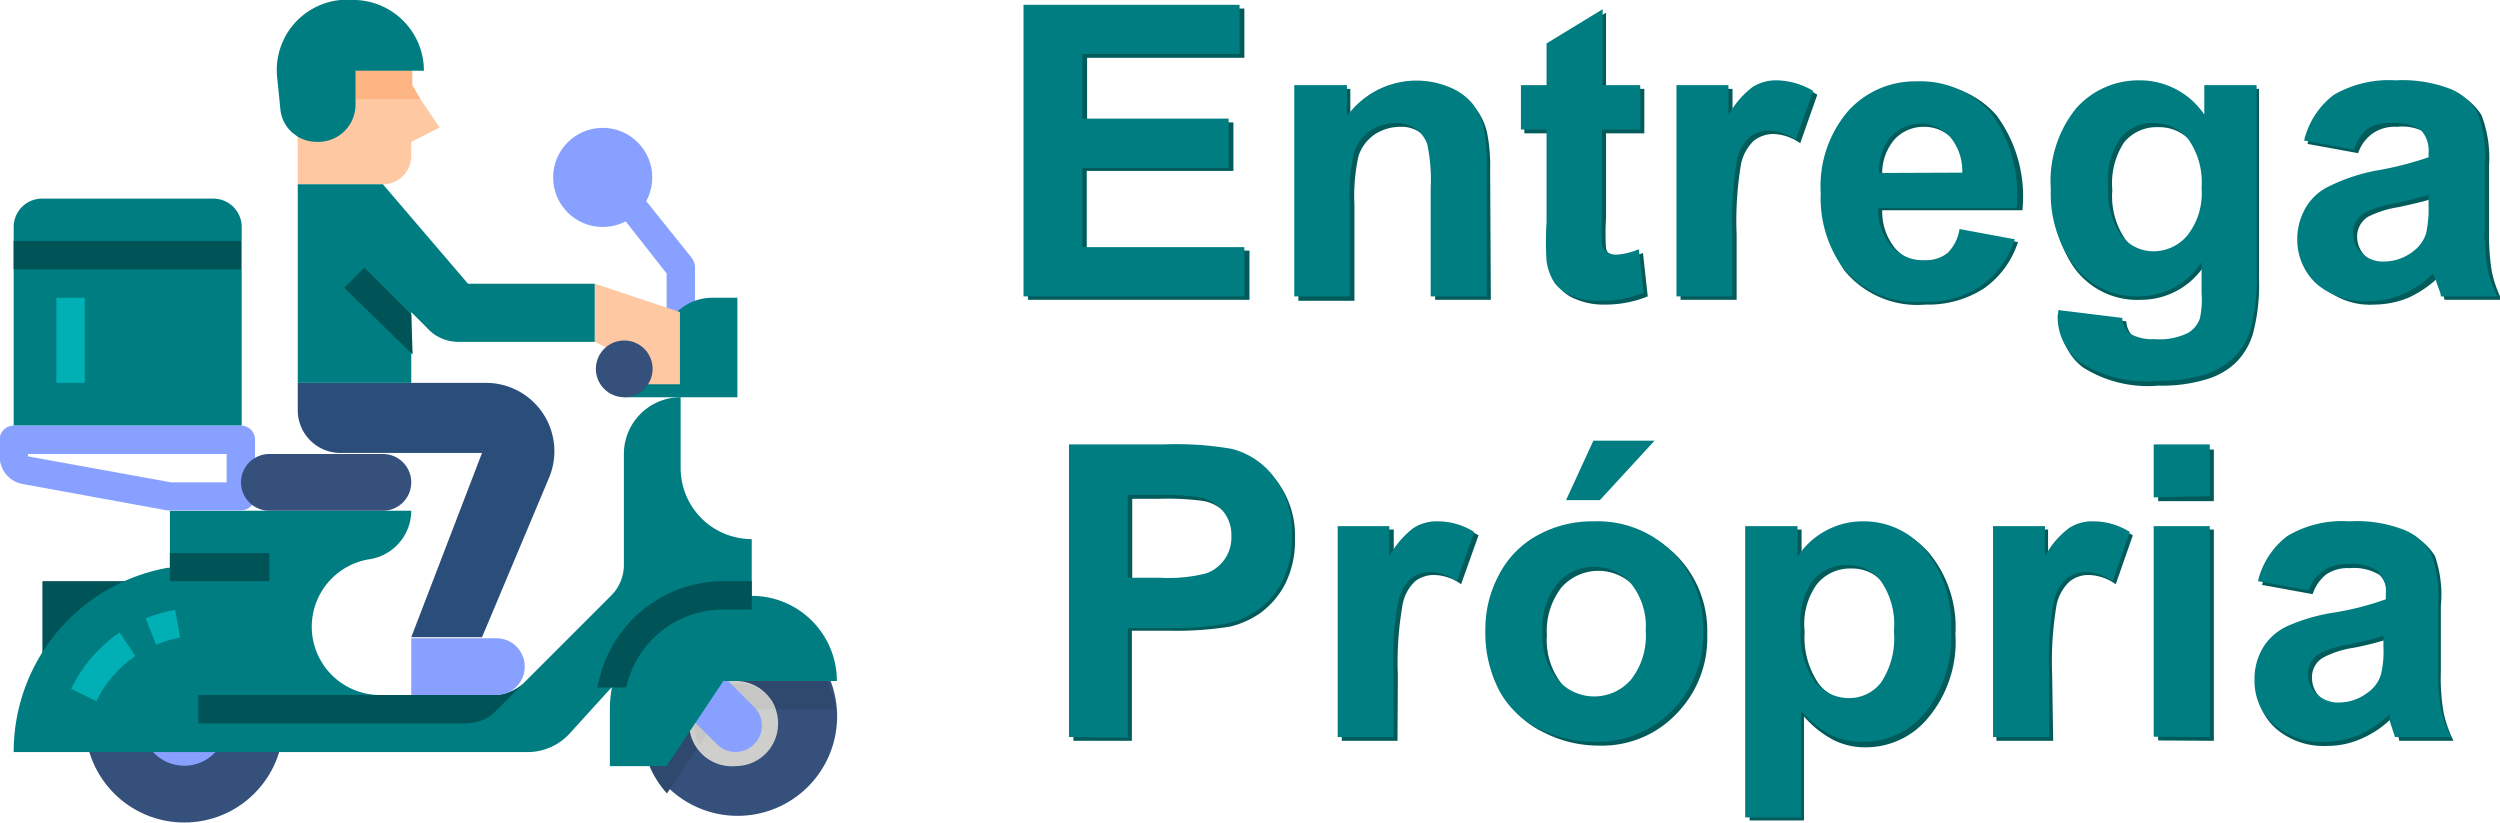 <svg xmlns="http://www.w3.org/2000/svg" viewBox="0 0 73.13 24.07"><path d="m30.67 8.77v-8.52h6.33v1.44h-4.6v1.89h4.28v1.42h-4.29v2.33h4.76v1.44z" fill="#025b5b" transform="translate(-.6)"></path><path d="m44.21 8.77h-1.63v-3.15a4.7 4.7 0 0 0 -.11-1.29.89.89 0 0 0 -.34-.46.93.93 0 0 0 -.56-.16 1.37 1.37 0 0 0 -.77.23 1.24 1.24 0 0 0 -.46.62 5.43 5.43 0 0 0 -.12 1.44v2.8h-1.64v-6.2h1.52v.9a2.49 2.49 0 0 1 2-1 2.38 2.38 0 0 1 1 .19 1.65 1.65 0 0 1 .68.5 1.82 1.82 0 0 1 .32.69 5 5 0 0 1 .09 1.09z" fill="#025b5b" transform="translate(-.6)"></path><path d="m48.7 2.6v1.3h-1.12v2.49a6.69 6.69 0 0 0 0 .88.33.33 0 0 0 .15.2.43.43 0 0 0 .28.09 2.21 2.21 0 0 0 .65-.16l.14 1.27a3.3 3.3 0 0 1 -1.29.24 2 2 0 0 1 -.79-.15 1.15 1.15 0 0 1 -.53-.38 1.5 1.5 0 0 1 -.19-.64 6.88 6.88 0 0 1 -.06-1.15v-2.69h-.75v-1.3h.75v-1.23l1.64-1v2.23z" fill="#025b5b" transform="translate(-.6)"></path><path d="m51.4 8.77h-1.64v-6.17h1.52v.88a2.53 2.53 0 0 1 .7-.82 1.23 1.23 0 0 1 .71-.2 2 2 0 0 1 1.07.31l-.5 1.42a1.46 1.46 0 0 0 -.77-.27.94.94 0 0 0 -.58.19 1.32 1.32 0 0 0 -.38.68 10 10 0 0 0 -.13 2.07z" fill="#025b5b" transform="translate(-.6)"></path><path d="m58 6.81 1.63.27a2.65 2.65 0 0 1 -1 1.36 3 3 0 0 1 -1.7.47 2.76 2.76 0 0 1 -2.38-1 3.51 3.51 0 0 1 -.55-2.18 3.43 3.43 0 0 1 .8-2.4 2.65 2.65 0 0 1 2-.87 2.72 2.72 0 0 1 2.2.91 4 4 0 0 1 .76 2.78h-4.1a1.67 1.67 0 0 0 .4 1.14 1.25 1.25 0 0 0 .94.4 1 1 0 0 0 .64-.21 1.25 1.25 0 0 0 .36-.67zm.09-1.66a1.55 1.55 0 0 0 -.36-1.07 1.13 1.13 0 0 0 -.85-.37 1.15 1.15 0 0 0 -.88.39 1.53 1.53 0 0 0 -.34 1.05z" fill="#025b5b" transform="translate(-.6)"></path><path d="m60.93 9.18 1.87.22a.64.64 0 0 0 .21.45 1.22 1.22 0 0 0 .74.18 1.91 1.91 0 0 0 1-.2.75.75 0 0 0 .25-.41 2.4 2.4 0 0 0 .08-.75v-.9a2.21 2.21 0 0 1 -1.85 1 2.27 2.27 0 0 1 -2-1 3.6 3.6 0 0 1 -.57-2.07 3.37 3.37 0 0 1 .75-2.37 2.37 2.37 0 0 1 1.85-.82 2.24 2.24 0 0 1 1.89 1v-.91h1.53v5.54a5.49 5.49 0 0 1 -.18 1.63 2 2 0 0 1 -.51.85 2.15 2.15 0 0 1 -.86.48 4.49 4.49 0 0 1 -1.38.18 3.56 3.56 0 0 1 -2.23-.54 1.7 1.7 0 0 1 -.65-1.36zm1.46-3.62a2.22 2.22 0 0 0 .38 1.44 1.18 1.18 0 0 0 .94.46 1.29 1.29 0 0 0 1-.47 2 2 0 0 0 .42-1.38 2.2 2.2 0 0 0 -.4-1.43 1.25 1.25 0 0 0 -1-.46 1.23 1.23 0 0 0 -1 .45 2.19 2.19 0 0 0 -.34 1.39z" fill="#025b5b" transform="translate(-.6)"></path><path d="m69.58 4.48-1.48-.27a2.25 2.25 0 0 1 .9-1.32 3.1 3.1 0 0 1 1.81-.43 3.8 3.8 0 0 1 1.63.26 1.68 1.68 0 0 1 .75.65 3.5 3.5 0 0 1 .22 1.47v1.9a6.84 6.84 0 0 0 .08 1.2 3.44 3.44 0 0 0 .29.83h-1.67a3.78 3.78 0 0 1 -.11-.48l-.06-.19a3.14 3.14 0 0 1 -.89.61 2.69 2.69 0 0 1 -1 .2 2.06 2.06 0 0 1 -1.5-.52 1.7 1.7 0 0 1 -.55-1.31 1.73 1.73 0 0 1 .25-.93 1.65 1.65 0 0 1 .7-.63 5.76 5.76 0 0 1 1.3-.38 8 8 0 0 0 1.58-.4v-.16a.83.83 0 0 0 -.23-.67 1.35 1.35 0 0 0 -.88-.2 1.14 1.14 0 0 0 -.68.17 1.16 1.16 0 0 0 -.46.6zm2.18 1.33c-.21.07-.54.15-1 .25a3 3 0 0 0 -.89.28.69.69 0 0 0 -.32.58.8.8 0 0 0 .26.59.87.87 0 0 0 .65.25 1.45 1.45 0 0 0 .84-.29 1 1 0 0 0 .39-.54 3.48 3.48 0 0 0 .06-.8z" fill="#025b5b" transform="translate(-.6)"></path><path d="m32 21.67v-8.52h2.76a10.7 10.7 0 0 1 2 .12 2.26 2.26 0 0 1 1.22.84 2.64 2.64 0 0 1 .5 1.66 2.8 2.8 0 0 1 -.29 1.32 2.47 2.47 0 0 1 -.72.84 2.61 2.61 0 0 1 -.89.4 10 10 0 0 1 -1.79.12h-1.08v3.22zm1.72-7.08v2.41h.94a4.45 4.45 0 0 0 1.34-.13 1.11 1.11 0 0 0 .73-1.08 1.11 1.11 0 0 0 -.27-.77 1.17 1.17 0 0 0 -.69-.37 8.09 8.09 0 0 0 -1.24-.06z" fill="#025b5b" transform="translate(-.6)"></path><path d="m41.48 21.67h-1.63v-6.18h1.52v.88a2.52 2.52 0 0 1 .7-.82 1.27 1.27 0 0 1 .7-.2 2.16 2.16 0 0 1 1.08.31l-.51 1.43a1.41 1.41 0 0 0 -.77-.27.9.9 0 0 0 -.57.18 1.24 1.24 0 0 0 -.37.68 9.71 9.71 0 0 0 -.14 2.07z" fill="#025b5b" transform="translate(-.6)"></path><path d="m44.17 18.49a3.42 3.42 0 0 1 .4-1.57 2.8 2.8 0 0 1 1.14-1.17 3.46 3.46 0 0 1 1.64-.4 3.11 3.11 0 0 1 2.3.91 3.14 3.14 0 0 1 .89 2.3 3.17 3.17 0 0 1 -.9 2.32 3 3 0 0 1 -2.28.93 3.51 3.51 0 0 1 -1.61-.39 2.61 2.61 0 0 1 -1.18-1.12 3.87 3.87 0 0 1 -.4-1.81zm1.68.09a2.07 2.07 0 0 0 .43 1.42 1.42 1.42 0 0 0 2.15 0 2.08 2.08 0 0 0 .43-1.42 2 2 0 0 0 -.43-1.4 1.44 1.44 0 0 0 -2.15 0 2.07 2.07 0 0 0 -.43 1.4z" fill="#025b5b" transform="translate(-.6)"></path><path d="m51.78 15.49h1.52v.91a2.34 2.34 0 0 1 .8-.76 2.25 2.25 0 0 1 1.12-.29 2.37 2.37 0 0 1 1.83.85 3.4 3.4 0 0 1 .75 2.35 3.47 3.47 0 0 1 -.8 2.45 2.35 2.35 0 0 1 -1.83.86 2.05 2.05 0 0 1 -.93-.21 3 3 0 0 1 -.87-.69v3.04h-1.59zm1.61 3a2.39 2.39 0 0 0 .41 1.51 1.29 1.29 0 0 0 1 .5 1.17 1.17 0 0 0 .95-.46 2.34 2.34 0 0 0 .38-1.49 2.21 2.21 0 0 0 -.39-1.44 1.2 1.2 0 0 0 -1-.48 1.24 1.24 0 0 0 -1 .47 2 2 0 0 0 -.35 1.38z" fill="#025b5b" transform="translate(-.6)"></path><path d="m60.66 21.67h-1.66v-6.18h1.51v.88a2.79 2.79 0 0 1 .7-.82 1.33 1.33 0 0 1 .71-.2 2.1 2.1 0 0 1 1.07.31l-.5 1.43a1.44 1.44 0 0 0 -.77-.27.88.88 0 0 0 -.58.19 1.31 1.31 0 0 0 -.38.68 10 10 0 0 0 -.13 2.07z" fill="#025b5b" transform="translate(-.6)"></path><path d="m63.73 14.66v-1.51h1.63v1.51zm0 7v-6.17h1.63v6.18z" fill="#025b5b" transform="translate(-.6)"></path><path d="m68.25 17.38-1.48-.27a2.37 2.37 0 0 1 .86-1.33 3.21 3.21 0 0 1 1.82-.43 3.91 3.91 0 0 1 1.62.26 1.67 1.67 0 0 1 .76.66 3.48 3.48 0 0 1 .17 1.46v1.91a6 6 0 0 0 .08 1.2 3.59 3.59 0 0 0 .29.83h-1.59c0-.11-.09-.27-.15-.49l-.06-.18a2.87 2.87 0 0 1 -.9.61 2.44 2.44 0 0 1 -1 .21 2.14 2.14 0 0 1 -1.51-.52 1.75 1.75 0 0 1 -.56-1.3 1.8 1.8 0 0 1 .25-.93 1.71 1.71 0 0 1 .7-.63 5.92 5.92 0 0 1 1.3-.38 8.77 8.77 0 0 0 1.59-.4v-.16a.88.88 0 0 0 -.23-.68 1.44 1.44 0 0 0 -.88-.2 1.12 1.12 0 0 0 -.68.18 1.23 1.23 0 0 0 -.4.58zm2.19 1.32a8.57 8.57 0 0 1 -1 .25 2.79 2.79 0 0 0 -.89.29.66.66 0 0 0 -.32.57.82.82 0 0 0 .25.6.92.92 0 0 0 .65.25 1.45 1.45 0 0 0 .85-.29 1.12 1.12 0 0 0 .39-.55 3.38 3.38 0 0 0 .06-.79z" fill="#025b5b" transform="translate(-.6)"></path><circle cx="17.63" cy="5.19" fill="#88a0ff" r="1.45"></circle><path d="m20.93 9.13h-.83v-1.13l-1.57-2 .65-.52 1.66 2.07a.51.51 0 0 1 .09.26z" fill="#88a0ff" transform="translate(-.6)"></path><path d="m13.46 3.73-.83.42v.41a.83.83 0 0 1 -.83.83h-2.49v-4.15h3.32v1.25l.27.41z" fill="#fdc8a2" transform="translate(-.6)"></path><path d="m12.9 2.9h-1.9v-.83h1.66v.42z" fill="#fdb683" transform="translate(-.6)"></path><path d="m1.84 17h2.9v2.5h-2.9z" fill="#005356" transform="translate(-.6)"></path><circle cx="5.39" cy="21.16" fill="#34507b" r="2.9"></circle><circle cx="5.39" cy="21.16" fill="#88a0ff" r="1.24"></circle><path d="m1.84 5.81h5a.83.83 0 0 1 .83.83v5.81h-6.67v-5.81a.83.83 0 0 1 .84-.83z" fill="#007d81" transform="translate(-.6)"></path><path d="m2.25 8.71h.83v2.49h-.83z" fill="#00b0b5" transform="translate(-.6)"></path><path d="m1 7.05h6.65v.83h-6.65z" fill="#005356" transform="translate(-.6)"></path><path d="m15.9 20 2.59-2.59a1.27 1.27 0 0 0 .36-.88v-3.25a1.66 1.66 0 0 1 1.66-1.66v2.07a2.08 2.08 0 0 0 2.08 2.08v1.66h-.93a1.65 1.65 0 0 0 -1.23.54l-3.16 3.48a1.67 1.67 0 0 1 -1.27.55h-15a5.47 5.47 0 0 1 4.5-5.39h.07v-1.67h7.06a1.44 1.44 0 0 1 -1.23 1.42 2 2 0 0 0 -1.68 1.93v.09a2 2 0 0 0 1.95 1.95h3.33a1.27 1.27 0 0 0 .9-.33z" fill="#007d81" transform="translate(-.6)"></path><path d="m5.17 18.86-.31-.77a4.24 4.24 0 0 1 .86-.25l.15.81a3.52 3.52 0 0 0 -.7.21z" fill="#00b0b5" transform="translate(-.6)"></path><path d="m3.42 20.51-.74-.36a4.27 4.27 0 0 1 1.42-1.65l.46.69a3.38 3.38 0 0 0 -1.14 1.32z" fill="#00b0b5" transform="translate(-.6)"></path><path d="m7.65 12.45h-6.65a.41.41 0 0 0 -.41.41v.49a.82.82 0 0 0 .68.81l4.22.77h2.16a.41.41 0 0 0 .41-.42v-1.65a.41.41 0 0 0 -.41-.41zm-.42 1.66h-1.62l-4.19-.76v-.07h5.81z" fill="#88a0ff" transform="translate(-.6)"></path><path d="m13 2.07h-2v1a1.09 1.09 0 0 1 -1.12 1.08 1.14 1.14 0 0 1 -.57-.15l-.16-.12a1.05 1.05 0 0 1 -.35-.7l-.09-.89a2.06 2.06 0 0 1 1.85-2.29h.44a2.07 2.07 0 0 1 2 2.07z" fill="#007d81" transform="translate(-.6)"></path><path d="m9.31 11.2v.8a1.25 1.25 0 0 0 1.24 1.25h4.15l-2.07 5.39h2.07l1.95-4.64a2 2 0 0 0 -1.85-2.8z" fill="#2a4d7a" transform="translate(-.6)"></path><path d="m14.29 8.3-2.49-2.91h-2.49v5.81h3.32v-2.07l.46.46a1.23 1.23 0 0 0 .91.41h4v-1.7z" fill="#007d81" transform="translate(-.6)"></path><path d="m18.85 11.62h3.32v-2.91h-.73a1.49 1.49 0 0 0 -1.34.83l-1.25.46z" fill="#007d81" transform="translate(-.6)"></path><path d="m25.08 21.16a2.91 2.91 0 1 1 0-.41 2.73 2.73 0 0 1 0 .41z" fill="#34507b" transform="translate(-.6)"></path><path d="m25.05 20.75h-3.29l-1.65 2.46a2.91 2.91 0 0 1 4.12-4.1 3 3 0 0 1 .82 1.64z" fill="#2f486e" transform="translate(-.6)"></path><path d="m23.36 21.16a1.24 1.24 0 0 1 -1.24 1.25 1.25 1.25 0 1 1 0-2.49 1.23 1.23 0 0 1 1.17.83 1.14 1.14 0 0 1 .07.41z" fill="#cececc" transform="translate(-.6)"></path><path d="m23.29 20.75h-1.53l-.71 1.05a1.25 1.25 0 0 1 2.14-1.28 1.6 1.6 0 0 1 .1.23z" fill="#c6c6c4" transform="translate(-.6)"></path><path d="m20.3 20.5 1.27 1.27a.77.77 0 0 0 1.09 0 .77.77 0 0 0 0-1.09l-1.27-1.27z" fill="#88a0ff" transform="translate(-.6)"></path><path d="m18.44 22.41h1.66l1.66-2.49h3.32a2.49 2.49 0 0 0 -2.49-2.49h-.83a3.31 3.31 0 0 0 -3.32 3.32z" fill="#007d81" transform="translate(-.6)"></path><path d="m18 8.3v1.7l.83.41v.83h1.66v-2.11z" fill="#fdc8a2" transform="translate(-.6)"></path><circle cx="18.26" cy="10.79" fill="#34507b" r=".83"></circle><g transform="translate(-.6)"><path d="m5.57 16.18h2.91v.82h-2.91z" fill="#005356"></path><path d="m14.19 21.16h-7.79v-.83h8.6a1.27 1.27 0 0 0 .9-.33l-.88.88a1.27 1.27 0 0 1 -.83.28z" fill="#005356"></path><path d="m21.76 17a3.74 3.74 0 0 0 -3.68 3.11h.84a2.9 2.9 0 0 1 2.84-2.28h.83v-.83z" fill="#005356"></path><path d="m8.48 13.28h3.32a.83.83 0 0 1 .83.83.83.83 0 0 1 -.83.83h-3.32a.83.83 0 0 1 -.83-.83.83.83 0 0 1 .83-.83z" fill="#34507b"></path><path d="m12.63 9.2-1.37-1.37-.59.59 2 1.95z" fill="#005356"></path><path d="m12.63 18.67h2.49a.83.83 0 1 1 0 1.66h-2.49z" fill="#88a0ff"></path><path d="m30.54 8.67v-8.53h6.32v1.44h-4.6v1.89h4.28v1.44h-4.28v2.32h4.74v1.44z" fill="#007d81"></path><path d="m44.09 8.67h-1.64v-3.16a5 5 0 0 0 -.1-1.29.93.93 0 0 0 -.35-.46 1.06 1.06 0 0 0 -.57-.16 1.36 1.36 0 0 0 -.76.23 1.19 1.19 0 0 0 -.46.62 5.45 5.45 0 0 0 -.13 1.42v2.8h-1.62v-6.18h1.54v.91a2.51 2.51 0 0 1 3-.85 1.71 1.71 0 0 1 .68.49 1.9 1.9 0 0 1 .32.69 5.13 5.13 0 0 1 .09 1.1z" fill="#007d81"></path><path d="m48.58 2.49v1.3h-1.12v2.49a6.47 6.47 0 0 0 0 .88.35.35 0 0 0 .15.21.46.46 0 0 0 .27.08 2 2 0 0 0 .66-.16l.14 1.27a3.3 3.3 0 0 1 -1.29.24 2 2 0 0 1 -.8-.14 1.19 1.19 0 0 1 -.52-.39 1.6 1.6 0 0 1 -.23-.63 8.94 8.94 0 0 1 0-1.15v-2.7h-.75v-1.3h.75v-1.22l1.64-1v2.22z" fill="#007d81"></path><path d="m51.27 8.67h-1.63v-6.18h1.52v.88a2.65 2.65 0 0 1 .7-.82 1.27 1.27 0 0 1 .7-.2 2.14 2.14 0 0 1 1.08.31l-.51 1.42a1.47 1.47 0 0 0 -.76-.26.91.91 0 0 0 -.59.19 1.24 1.24 0 0 0 -.37.68 9.71 9.71 0 0 0 -.14 2.07z" fill="#007d81"></path><path d="m57.92 6.7 1.62.3a2.72 2.72 0 0 1 -1 1.37 2.9 2.9 0 0 1 -1.69.46 2.76 2.76 0 0 1 -2.38-1.05 3.51 3.51 0 0 1 -.61-2.13 3.38 3.38 0 0 1 .8-2.4 2.63 2.63 0 0 1 2-.87 2.76 2.76 0 0 1 2.17.91 4.06 4.06 0 0 1 .76 2.79h-4.05a1.66 1.66 0 0 0 .39 1.13 1.25 1.25 0 0 0 1 .4 1 1 0 0 0 .64-.21 1.25 1.25 0 0 0 .35-.7zm.08-1.65a1.55 1.55 0 0 0 -.36-1.05 1.17 1.17 0 0 0 -1.73 0 1.49 1.49 0 0 0 -.34 1.06z" fill="#007d81"></path><path d="m60.81 9.07 1.87.23a.64.64 0 0 0 .21.45 1.29 1.29 0 0 0 .73.17 1.87 1.87 0 0 0 1-.19.81.81 0 0 0 .33-.41 2.58 2.58 0 0 0 .05-.75v-.9a2.21 2.21 0 0 1 -1.84 1 2.28 2.28 0 0 1 -2-1.06 3.56 3.56 0 0 1 -.57-2.07 3.4 3.4 0 0 1 .74-2.37 2.44 2.44 0 0 1 1.86-.82 2.28 2.28 0 0 1 1.89 1v-.86h1.53v5.51a5.61 5.61 0 0 1 -.18 1.64 1.93 1.93 0 0 1 -.51.84 2.28 2.28 0 0 1 -.87.49 4.77 4.77 0 0 1 -1.37.17 3.56 3.56 0 0 1 -2.23-.54 1.68 1.68 0 0 1 -.66-1.36s.02-.09.02-.17zm1.46-3.62a2.26 2.26 0 0 0 .38 1.44 1.19 1.19 0 0 0 .94.46 1.29 1.29 0 0 0 1-.47 2 2 0 0 0 .41-1.39 2.17 2.17 0 0 0 -.39-1.42 1.27 1.27 0 0 0 -1-.47 1.19 1.19 0 0 0 -1 .46 2.16 2.16 0 0 0 -.34 1.39z" fill="#007d81"></path><path d="m69.46 4.38-1.46-.27a2.37 2.37 0 0 1 .86-1.33 3.21 3.21 0 0 1 1.82-.43 3.88 3.88 0 0 1 1.62.26 1.62 1.62 0 0 1 .76.66 3.41 3.41 0 0 1 .22 1.46v1.91a6 6 0 0 0 .08 1.2 3.76 3.76 0 0 0 .29.83h-1.65c0-.11-.09-.27-.15-.49l-.08-.18a2.87 2.87 0 0 1 -.9.61 2.43 2.43 0 0 1 -1 .2 2.14 2.14 0 0 1 -1.51-.51 1.75 1.75 0 0 1 -.56-1.3 1.8 1.8 0 0 1 .25-.93 1.58 1.58 0 0 1 .7-.63 5.42 5.42 0 0 1 1.3-.44 9.72 9.72 0 0 0 1.59-.4v-.13a.87.87 0 0 0 -.23-.67 1.44 1.44 0 0 0 -.88-.2 1.2 1.2 0 0 0 -.68.17 1.24 1.24 0 0 0 -.39.61zm2.18 1.32c-.21.07-.54.15-1 .25a2.79 2.79 0 0 0 -.89.29.66.66 0 0 0 -.32.57.78.78 0 0 0 .25.59.88.88 0 0 0 .65.25 1.39 1.39 0 0 0 .85-.29 1.05 1.05 0 0 0 .39-.54 3.38 3.38 0 0 0 .07-.82z" fill="#007d81"></path><path d="m31.87 21.56v-8.56h2.76a9.53 9.53 0 0 1 2 .13 2.23 2.23 0 0 1 1.27.87 2.64 2.64 0 0 1 .49 1.66 2.8 2.8 0 0 1 -.28 1.34 2.3 2.3 0 0 1 -.72.84 2.47 2.47 0 0 1 -.9.4 8.91 8.91 0 0 1 -1.78.13h-1.12v3.21zm1.72-7.08v2.42h.94a4.45 4.45 0 0 0 1.36-.13 1.11 1.11 0 0 0 .73-1.09 1.1 1.1 0 0 0 -.27-.76 1.18 1.18 0 0 0 -.69-.38 8.09 8.09 0 0 0 -1.24-.06z" fill="#007d81"></path><path d="m41.36 21.56h-1.63v-6.17h1.51v.88a2.66 2.66 0 0 1 .7-.82 1.25 1.25 0 0 1 .71-.2 2 2 0 0 1 1.07.31l-.5 1.44a1.44 1.44 0 0 0 -.77-.27.94.94 0 0 0 -.58.19 1.31 1.31 0 0 0 -.37.69 9 9 0 0 0 -.14 2.07z" fill="#007d81"></path><path d="m44.05 18.39a3.34 3.34 0 0 1 .4-1.58 2.77 2.77 0 0 1 1.14-1.16 3.32 3.32 0 0 1 1.64-.4 3.09 3.09 0 0 1 2.3.91 3.15 3.15 0 0 1 .89 2.3 3.18 3.18 0 0 1 -.9 2.32 3.08 3.08 0 0 1 -2.28.92 3.67 3.67 0 0 1 -1.62-.38 2.66 2.66 0 0 1 -1.17-1.13 3.68 3.68 0 0 1 -.4-1.8zm1.67.08a2 2 0 0 0 .44 1.41 1.42 1.42 0 0 0 2.15 0 2.06 2.06 0 0 0 .43-1.42 2 2 0 0 0 -.43-1.39 1.42 1.42 0 0 0 -2.15 0 2 2 0 0 0 -.44 1.4zm.69-3.84.8-1.74h1.79l-1.6 1.74z" fill="#007d81"></path><path d="m51.65 15.39h1.53v.9a2.23 2.23 0 0 1 .8-.75 2.25 2.25 0 0 1 1.12-.29 2.34 2.34 0 0 1 1.82.84 3.42 3.42 0 0 1 .75 2.35 3.52 3.52 0 0 1 -.75 2.4 2.33 2.33 0 0 1 -1.83.86 2.18 2.18 0 0 1 -.93-.2 3.07 3.07 0 0 1 -.87-.7v3.11h-1.64zm1.62 3a2.42 2.42 0 0 0 .41 1.54 1.27 1.27 0 0 0 1 .49 1.17 1.17 0 0 0 .94-.45 2.31 2.31 0 0 0 .38-1.5 2.21 2.21 0 0 0 -.38-1.47 1.21 1.21 0 0 0 -1-.47 1.27 1.27 0 0 0 -1 .46 2.09 2.09 0 0 0 -.35 1.38z" fill="#007d81"></path><path d="m60.54 21.56h-1.64v-6.17h1.52v.88a2.53 2.53 0 0 1 .7-.82 1.23 1.23 0 0 1 .71-.2 2 2 0 0 1 1.07.31l-.5 1.44a1.46 1.46 0 0 0 -.77-.27.94.94 0 0 0 -.58.19 1.32 1.32 0 0 0 -.38.69 9.88 9.88 0 0 0 -.13 2.07z" fill="#007d81"></path><path d="m63.6 14.55v-1.55h1.64v1.51zm0 7v-6.16h1.64v6.17z" fill="#007d81"></path><path d="m68.13 17.27-1.48-.27a2.33 2.33 0 0 1 .86-1.32 3.12 3.12 0 0 1 1.81-.43 3.8 3.8 0 0 1 1.63.26 1.58 1.58 0 0 1 .75.65 3.34 3.34 0 0 1 .22 1.47v1.9a6.68 6.68 0 0 0 .08 1.2 3.49 3.49 0 0 0 .3.83h-1.64l-.16-.48a1.47 1.47 0 0 0 0-.19 3.05 3.05 0 0 1 -.9.61 2.69 2.69 0 0 1 -1 .2 2.09 2.09 0 0 1 -1.5-.52 1.69 1.69 0 0 1 -.55-1.3 1.76 1.76 0 0 1 .25-.94 1.62 1.62 0 0 1 .7-.62 5.36 5.36 0 0 1 1.3-.39 8.39 8.39 0 0 0 1.59-.4v-.16a.83.83 0 0 0 -.24-.67 1.38 1.38 0 0 0 -.87-.2 1.2 1.2 0 0 0 -.68.17 1.15 1.15 0 0 0 -.47.6zm2.19 1.33c-.21.07-.54.15-1 .25a3 3 0 0 0 -.89.28.69.69 0 0 0 -.32.58.8.8 0 0 0 .26.59.88.88 0 0 0 .65.25 1.4 1.4 0 0 0 .84-.29 1 1 0 0 0 .39-.54 2.86 2.86 0 0 0 .07-.8z" fill="#007d81"></path></g></svg>
